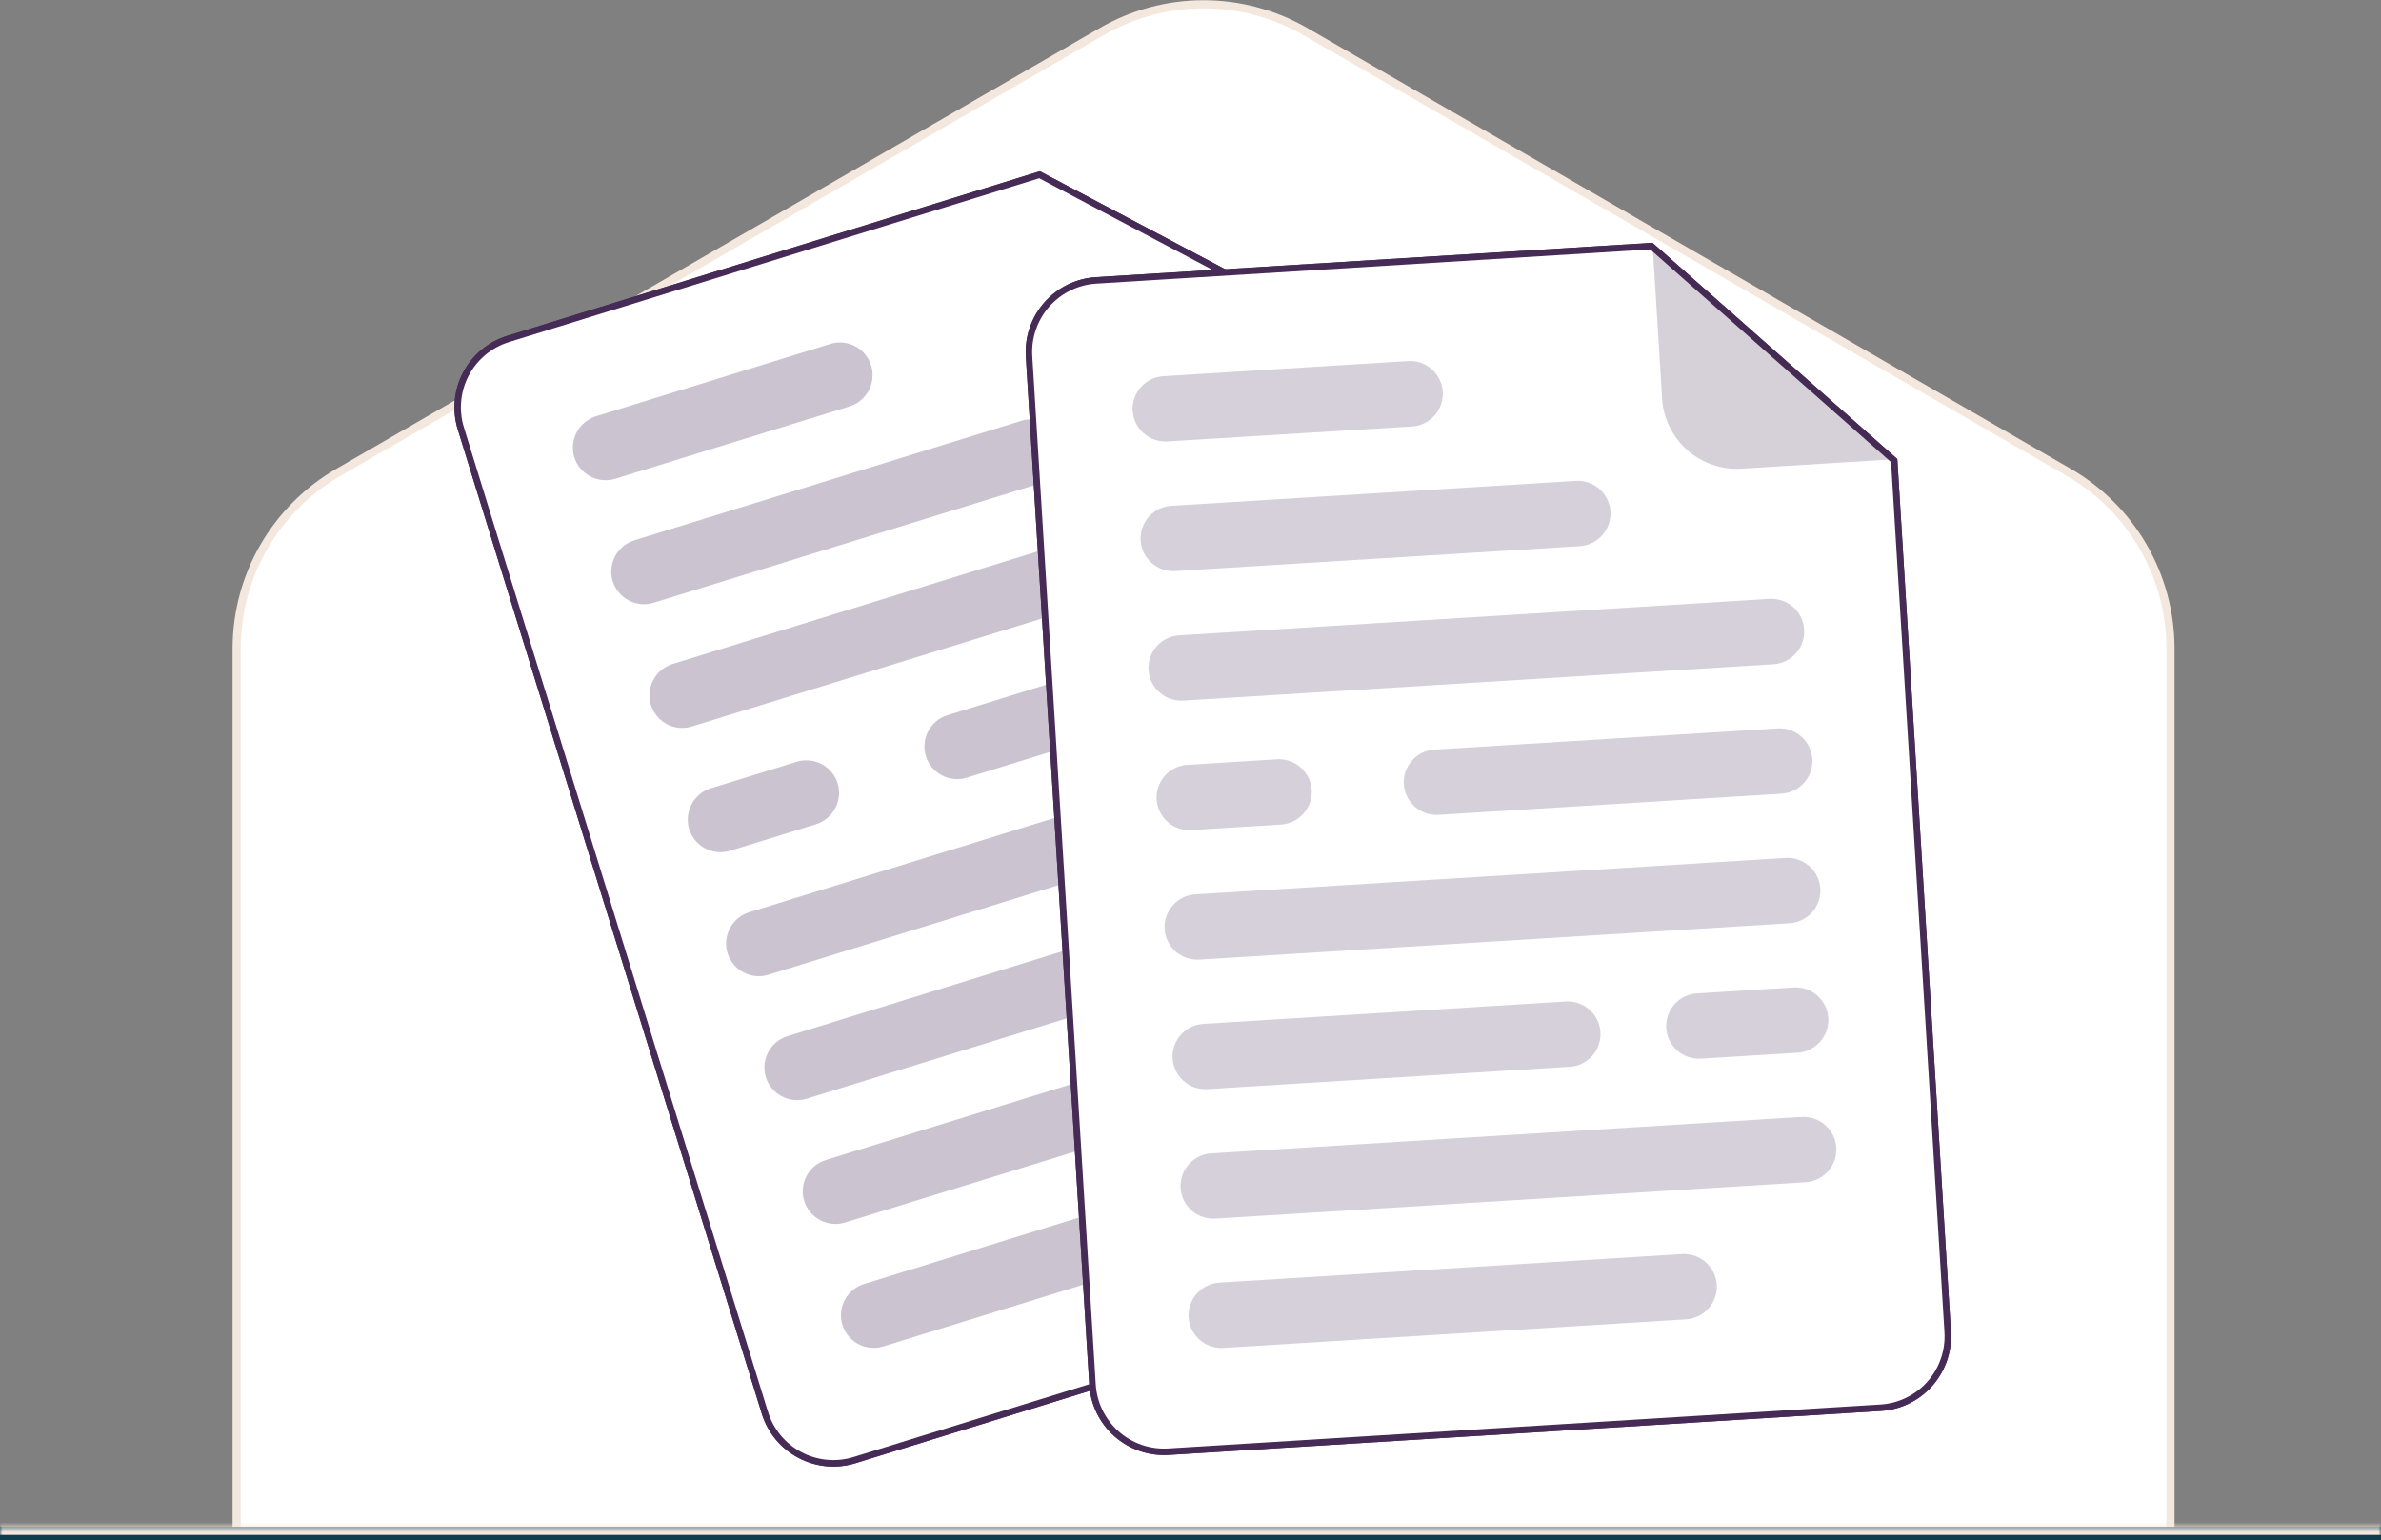 <svg width="470" height="304" viewBox="0 0 470 304" fill="none" xmlns="http://www.w3.org/2000/svg">
<rect x="0" y="0" width="470" height="304" fill="#808080" stroke="none"/>
<g clip-path="url(#clip0_689_15383)">
<path d="M46.716 128.029C46.716 113.674 54.374 100.41 66.805 93.233L217.489 6.236C229.92 -0.942 245.237 -0.942 257.668 6.236L408.352 93.233C420.783 100.41 428.441 113.674 428.441 128.029L428.441 302.023C428.441 316.378 420.783 329.642 408.352 336.819L257.668 423.816C245.237 430.994 229.92 430.994 217.489 423.816L66.805 336.819C54.374 329.642 46.716 316.378 46.716 302.023L46.716 128.029Z" fill="white" stroke="#F4E8DE" stroke-width="1.611"/>
<path opacity="0.22" d="M205.264 33.81L214.349 63.234C215.509 66.978 218.108 70.11 221.575 71.94C225.041 73.77 229.093 74.149 232.839 72.995L262.25 63.909L205.264 33.81Z" fill="#452B55"/>
<path d="M205.263 33.81L100.135 66.292C98.279 66.862 96.554 67.793 95.058 69.03C93.562 70.267 92.325 71.788 91.417 73.504C90.509 75.22 89.949 77.098 89.768 79.031C89.586 80.964 89.788 82.914 90.361 84.769L150.38 279.071C150.953 280.926 151.885 282.65 153.125 284.145C154.364 285.639 155.886 286.875 157.603 287.782C159.32 288.688 161.198 289.247 163.132 289.428C165.065 289.608 167.015 289.405 168.87 288.832L303.421 247.265C305.276 246.693 306.999 245.762 308.494 244.524C309.988 243.286 311.224 241.765 312.131 240.049C313.037 238.333 313.597 236.455 313.777 234.523C313.957 232.591 313.755 230.642 313.182 228.788L262.211 63.909L205.263 33.81Z" fill="#452B55"/>
<path d="M100.322 66.901L100.323 66.901L205.199 34.497L261.68 64.349L312.573 228.976L313.182 228.788L312.573 228.976C313.122 230.75 313.315 232.615 313.143 234.464C312.97 236.313 312.435 238.11 311.567 239.752C310.7 241.394 309.518 242.849 308.087 244.033C306.657 245.218 305.008 246.109 303.233 246.656L303.233 246.656L168.682 288.223L168.681 288.223C166.906 288.772 165.041 288.966 163.191 288.793C161.341 288.621 159.543 288.086 157.9 287.218C156.257 286.351 154.801 285.168 153.615 283.738C152.429 282.308 151.537 280.658 150.989 278.883L150.38 279.071L150.989 278.883L90.97 84.581L90.361 84.769L90.97 84.581C90.422 82.806 90.229 80.94 90.402 79.091C90.575 77.241 91.112 75.444 91.98 73.802C92.849 72.16 94.033 70.705 95.464 69.521C96.895 68.337 98.546 67.447 100.322 66.901Z" fill="white" stroke="#452B55" stroke-width="1.274"/>
<g opacity="0.28">
<path d="M261.828 238.768L174.362 265.782C172.726 266.285 170.958 266.119 169.444 265.321C167.93 264.524 166.793 263.159 166.283 261.526C165.785 259.89 165.954 258.124 166.754 256.613C167.554 255.102 168.919 253.968 170.551 253.46L258.018 226.433C259.655 225.931 261.425 226.098 262.939 226.898C264.454 227.698 265.589 229.066 266.097 230.701C266.595 232.337 266.426 234.103 265.626 235.615C264.826 237.126 263.461 238.259 261.828 238.768Z" fill="#452B55"/>
</g>
<g opacity="0.28">
<path d="M167.696 80.227L121.44 94.512C119.804 95.011 118.038 94.843 116.525 94.046C115.012 93.249 113.875 91.887 113.361 90.256C112.863 88.618 113.032 86.85 113.831 85.337C114.631 83.823 115.996 82.688 117.63 82.177L163.886 67.892C165.522 67.386 167.292 67.55 168.807 68.348C170.321 69.146 171.458 70.513 171.965 72.148C172.464 73.785 172.295 75.553 171.495 77.067C170.695 78.58 169.33 79.716 167.696 80.227Z" fill="#452B55"/>
</g>
<g opacity="0.28">
<path d="M205.443 95.384L128.986 118.996C127.353 119.487 125.594 119.313 124.088 118.514C122.583 117.715 121.453 116.354 120.945 114.728C120.443 113.093 120.609 111.327 121.407 109.815C122.205 108.303 123.569 107.169 125.201 106.661L201.658 83.049C203.294 82.547 205.062 82.712 206.576 83.51C208.09 84.307 209.226 85.672 209.737 87.305C210.231 88.946 210.057 90.715 209.252 92.228C208.448 93.741 207.079 94.876 205.443 95.384Z" fill="#452B55"/>
</g>
<g opacity="0.28">
<path d="M248.129 109.003L136.553 143.409C134.919 143.911 133.153 143.745 131.641 142.947C130.129 142.15 128.995 140.785 128.487 139.153C127.988 137.517 128.156 135.751 128.953 134.238C129.75 132.725 131.112 131.588 132.743 131.074L244.319 96.668C245.953 96.17 247.718 96.338 249.229 97.135C250.74 97.932 251.875 99.294 252.386 100.925C252.888 102.56 252.722 104.328 251.925 105.842C251.127 107.356 249.763 108.493 248.129 109.003Z" fill="#452B55"/>
</g>
<g opacity="0.28">
<path d="M255.685 133.472L190.825 153.517C189.189 154.015 187.422 153.845 185.911 153.046C184.4 152.246 183.266 150.88 182.758 149.248C182.26 147.614 182.427 145.849 183.225 144.338C184.022 142.827 185.384 141.693 187.014 141.182L251.875 121.137C253.513 120.642 255.279 120.813 256.792 121.612C258.304 122.411 259.44 123.775 259.954 125.406C260.452 127.042 260.283 128.808 259.483 130.319C258.683 131.831 257.318 132.964 255.685 133.472Z" fill="#452B55"/>
</g>
<g opacity="0.28">
<path d="M161.084 162.703L144.123 167.94C142.487 168.443 140.719 168.277 139.205 167.48C137.691 166.682 136.555 165.317 136.044 163.684C135.542 162.047 135.71 160.277 136.51 158.763C137.31 157.249 138.677 156.113 140.313 155.605L157.273 150.368C158.909 149.869 160.676 150.036 162.189 150.834C163.702 151.631 164.839 152.993 165.352 154.624C165.847 156.262 165.677 158.028 164.878 159.541C164.078 161.053 162.715 162.189 161.084 162.703Z" fill="#452B55"/>
</g>
<g opacity="0.28">
<path d="M263.255 157.949L151.679 192.418C150.043 192.916 148.277 192.747 146.766 191.947C145.255 191.147 144.121 189.782 143.613 188.149C143.111 186.515 143.277 184.749 144.075 183.237C144.872 181.725 146.237 180.591 147.869 180.083L259.445 145.614C261.079 145.115 262.844 145.283 264.355 146.08C265.866 146.877 267.001 148.24 267.511 149.87C268.014 151.506 267.848 153.274 267.05 154.788C266.253 156.302 264.888 157.438 263.255 157.949Z" fill="#452B55"/>
</g>
<g opacity="0.28">
<path d="M227.753 195.718L159.235 216.883C157.601 217.382 155.836 217.214 154.325 216.417C152.814 215.62 151.68 214.258 151.169 212.627C150.67 210.992 150.837 209.225 151.634 207.712C152.431 206.199 153.794 205.062 155.425 204.548L223.943 183.383C225.58 182.884 227.349 183.053 228.862 183.853C230.375 184.653 231.511 186.018 232.022 187.651C232.523 189.287 232.356 191.055 231.555 192.567C230.755 194.079 229.388 195.212 227.753 195.718Z" fill="#452B55"/>
</g>
<g opacity="0.28">
<path d="M270.812 182.427L252.526 188.072C250.888 188.57 249.12 188.401 247.607 187.601C246.094 186.802 244.958 185.436 244.447 183.803C243.949 182.167 244.118 180.401 244.918 178.889C245.718 177.378 247.083 176.245 248.716 175.737L267.001 170.092C268.635 169.59 270.402 169.756 271.914 170.553C273.426 171.351 274.56 172.715 275.068 174.348C275.57 175.983 275.404 177.751 274.607 179.265C273.809 180.779 272.445 181.916 270.812 182.427Z" fill="#452B55"/>
</g>
<g opacity="0.28">
<path d="M278.368 206.917L166.818 241.322C165.18 241.824 163.411 241.657 161.897 240.857C160.382 240.057 159.247 238.689 158.739 237.054C158.237 235.418 158.405 233.65 159.205 232.138C160.006 230.626 161.373 229.493 163.008 228.987L274.571 194.518C276.208 194.023 277.975 194.194 279.487 194.993C281 195.792 282.136 197.155 282.65 198.787C282.906 199.602 282.998 200.459 282.921 201.31C282.844 202.161 282.6 202.988 282.202 203.743C281.804 204.499 281.26 205.169 280.602 205.713C279.944 206.258 279.185 206.667 278.368 206.917Z" fill="#452B55"/>
</g>
<path d="M326.191 47.928L216.373 54.707C214.433 54.822 212.535 55.319 210.787 56.169C209.039 57.019 207.476 58.205 206.187 59.659C204.898 61.114 203.909 62.809 203.275 64.646C202.642 66.484 202.377 68.428 202.496 70.368L215.023 273.335C215.14 275.276 215.638 277.175 216.49 278.923C217.343 280.672 218.531 282.234 219.989 283.522C221.446 284.81 223.143 285.798 224.982 286.429C226.822 287.06 228.768 287.321 230.709 287.199L371.262 278.521C373.2 278.404 375.096 277.906 376.841 277.055C378.586 276.204 380.146 275.017 381.432 273.563C382.717 272.108 383.703 270.414 384.333 268.577C384.962 266.74 385.223 264.798 385.101 262.86L374.524 90.616L326.191 47.928Z" fill="#452B55"/>
<path d="M216.411 55.343L216.413 55.343L325.967 48.58L373.905 90.919L384.465 262.899L384.465 262.9C384.582 264.754 384.333 266.613 383.73 268.37C383.128 270.128 382.184 271.749 380.954 273.141C379.724 274.533 378.232 275.668 376.562 276.483C374.892 277.297 373.078 277.773 371.224 277.885L371.223 277.885L230.67 286.563L230.669 286.563C228.812 286.68 226.949 286.43 225.189 285.826C223.429 285.222 221.805 284.277 220.41 283.045C219.016 281.812 217.879 280.317 217.063 278.644C216.248 276.971 215.77 275.154 215.659 273.296L215.659 273.295L203.132 70.329C203.132 70.329 203.132 70.329 203.132 70.329C203.019 68.472 203.272 66.612 203.878 64.854C204.484 63.095 205.431 61.474 206.664 60.082C207.897 58.69 209.393 57.555 211.066 56.742C212.738 55.929 214.555 55.453 216.411 55.343Z" fill="white" stroke="#452B55" stroke-width="1.274"/>
<g opacity="0.22">
<path d="M332.831 260.435L241.452 266.08C239.745 266.178 238.069 265.596 236.789 264.462C235.509 263.328 234.73 261.734 234.622 260.028C234.524 258.321 235.104 256.645 236.235 255.364C237.366 254.083 238.957 253.299 240.662 253.185L332.041 247.552C333.748 247.451 335.426 248.029 336.708 249.161C337.99 250.293 338.772 251.886 338.884 253.592C338.985 255.302 338.405 256.981 337.27 258.264C336.136 259.546 334.54 260.327 332.831 260.435Z" fill="#452B55"/>
</g>
<g opacity="0.22">
<path d="M278.751 84.181L230.418 87.138C228.712 87.236 227.036 86.656 225.754 85.525C224.473 84.394 223.69 82.803 223.575 81.098C223.477 79.389 224.059 77.712 225.192 76.43C226.326 75.148 227.92 74.366 229.628 74.255L277.961 71.273C279.667 71.172 281.344 71.751 282.624 72.883C283.904 74.015 284.683 75.608 284.792 77.313C284.9 79.025 284.325 80.709 283.192 81.997C282.06 83.284 280.463 84.07 278.751 84.181Z" fill="#452B55"/>
</g>
<g opacity="0.22">
<path d="M311.856 107.805L231.997 112.724C230.289 112.829 228.609 112.251 227.326 111.119C226.043 109.987 225.262 108.392 225.154 106.684C225.053 104.975 225.633 103.295 226.767 102.012C227.902 100.73 229.498 99.949 231.207 99.841L311.053 94.922C312.761 94.818 314.441 95.395 315.724 96.527C317.007 97.659 317.788 99.255 317.896 100.962C317.997 102.669 317.419 104.347 316.287 105.629C315.156 106.912 313.562 107.694 311.856 107.805Z" fill="#452B55"/>
</g>
<g opacity="0.22">
<path d="M350.123 131.111L233.577 138.298C231.864 138.403 230.18 137.825 228.893 136.69C227.605 135.556 226.82 133.958 226.709 132.245C226.607 130.54 227.186 128.863 228.318 127.583C229.45 126.303 231.043 125.524 232.749 125.415L349.307 118.216C351.014 118.118 352.691 118.7 353.97 119.834C355.25 120.968 356.029 122.562 356.137 124.268C356.239 125.971 355.664 127.646 354.538 128.927C353.411 130.208 351.825 130.993 350.123 131.111Z" fill="#452B55"/>
</g>
<g opacity="0.22">
<path d="M351.702 156.672L283.949 160.852C282.242 160.953 280.564 160.375 279.282 159.243C278 158.112 277.217 156.518 277.106 154.812C277.001 153.104 277.578 151.424 278.711 150.141C279.843 148.858 281.438 148.077 283.146 147.969L350.899 143.789C352.607 143.685 354.287 144.262 355.57 145.394C356.853 146.527 357.634 148.122 357.742 149.83C357.844 151.537 357.265 153.215 356.134 154.497C355.002 155.779 353.409 156.561 351.702 156.672Z" fill="#452B55"/>
</g>
<g opacity="0.22">
<path d="M252.871 162.763L235.146 163.859C233.44 163.96 231.764 163.381 230.484 162.249C229.204 161.117 228.424 159.524 228.316 157.819C228.215 156.111 228.793 154.434 229.925 153.151C231.057 151.869 232.65 151.087 234.356 150.976L252.081 149.88C253.79 149.782 255.468 150.363 256.749 151.497C258.031 152.631 258.813 154.225 258.924 155.933C259.022 157.64 258.44 159.316 257.306 160.596C256.172 161.875 254.578 162.654 252.871 162.763Z" fill="#452B55"/>
</g>
<g opacity="0.22">
<path d="M353.285 182.24L236.727 189.427C235.019 189.528 233.342 188.95 232.059 187.818C230.777 186.686 229.995 185.093 229.884 183.387C229.786 181.678 230.367 180.001 231.501 178.719C232.635 177.437 234.229 176.655 235.936 176.544L352.482 169.357C354.191 169.256 355.871 169.836 357.154 170.97C358.436 172.105 359.217 173.701 359.325 175.41C359.426 177.116 358.847 178.792 357.715 180.072C356.583 181.352 354.99 182.132 353.285 182.24Z" fill="#452B55"/>
</g>
<g opacity="0.22">
<path d="M309.883 210.573L238.307 214.995C236.598 215.093 234.92 214.511 233.639 213.378C232.357 212.244 231.575 210.65 231.464 208.942C231.366 207.235 231.948 205.559 233.082 204.279C234.216 202.999 235.81 202.22 237.517 202.112L309.093 197.69C310.8 197.593 312.476 198.174 313.756 199.308C315.036 200.442 315.815 202.037 315.923 203.743C316.028 205.45 315.45 207.128 314.317 208.409C313.185 209.69 311.59 210.468 309.883 210.573Z" fill="#452B55"/>
</g>
<g opacity="0.22">
<path d="M354.851 207.807L335.737 208.98C334.031 209.081 332.355 208.502 331.074 207.37C329.794 206.238 329.015 204.645 328.907 202.939C328.802 201.231 329.379 199.552 330.512 198.269C331.644 196.986 333.239 196.205 334.947 196.097L354.061 194.924C355.769 194.82 357.449 195.397 358.731 196.529C360.014 197.661 360.796 199.257 360.904 200.964C361.002 202.673 360.42 204.35 359.287 205.632C358.153 206.914 356.559 207.696 354.851 207.807Z" fill="#452B55"/>
</g>
<g opacity="0.22">
<path d="M356.431 233.367L239.885 240.554C238.178 240.655 236.501 240.077 235.218 238.945C233.936 237.813 233.154 236.22 233.043 234.514C232.941 232.807 233.52 231.129 234.651 229.847C235.783 228.565 237.376 227.782 239.083 227.671L355.641 220.484C357.347 220.383 359.023 220.962 360.303 222.094C361.584 223.226 362.363 224.819 362.471 226.524C362.576 228.232 361.999 229.912 360.866 231.195C359.734 232.478 358.139 233.259 356.431 233.367Z" fill="#452B55"/>
</g>
<path opacity="0.22" d="M326.193 47.928L328.092 78.663C328.211 80.601 328.71 82.497 329.561 84.242C330.412 85.987 331.599 87.547 333.053 88.833C334.507 90.12 336.201 91.107 338.037 91.738C339.873 92.37 341.815 92.634 343.753 92.515L374.527 90.616L326.193 47.928Z" fill="#452B55"/>
<mask id="path-28-inside-1_689_15383" fill="white">
<path d="M0 301.385H470V343.819H0V301.385Z"/>
</mask>
<path d="M0 301.385H470V343.819H0V301.385Z" fill="url(#paint0_linear_689_15383)"/>
<path d="M0 302.996H470V299.773H0V302.996Z" fill="#F4E8DE" mask="url(#path-28-inside-1_689_15383)"/>
</g>
<defs>
<linearGradient id="paint0_linear_689_15383" x1="0" y1="322.602" x2="470" y2="322.602" gradientUnits="userSpaceOnUse">
<stop offset="1" stop-color="#0F3D4E"/>
<stop offset="1" stop-color="#2182A8"/>
</linearGradient>
<clipPath id="clip0_689_15383">
<rect width="470" height="304" fill="white"/>
</clipPath>
</defs>
</svg>
